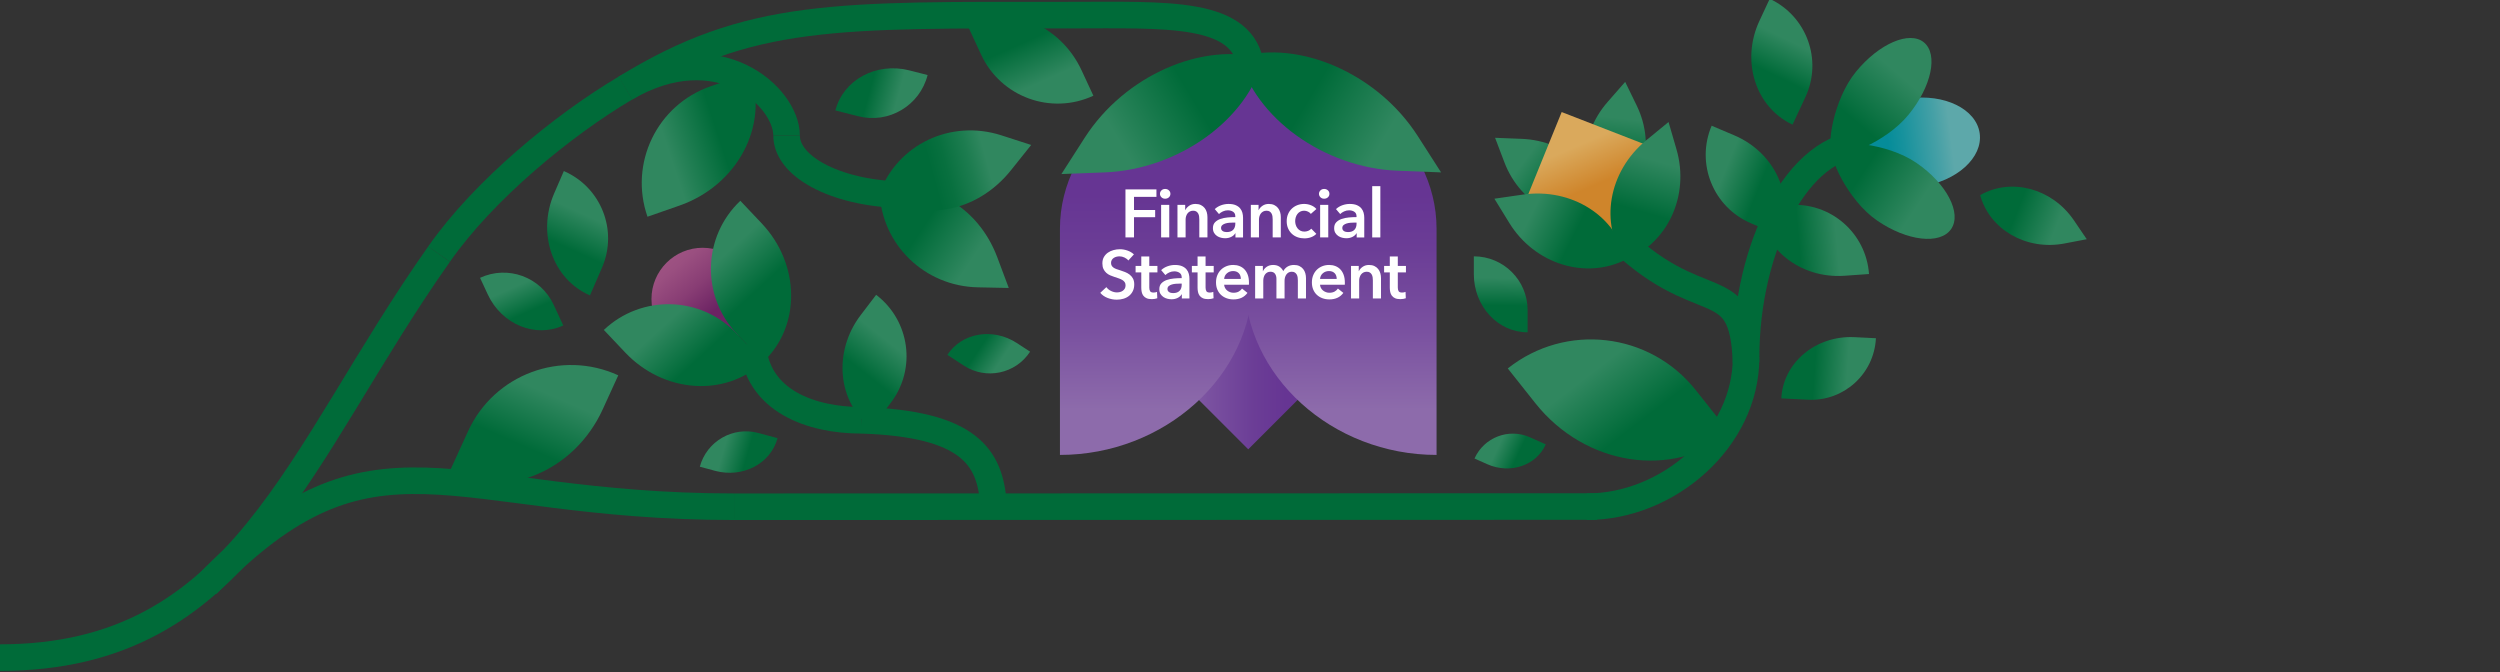 <?xml version="1.0" encoding="iso-8859-1"?>
<!-- Generator: Adobe Illustrator 25.4.1, SVG Export Plug-In . SVG Version: 6.00 Build 0)  -->
<svg version="1.1" id="Layer_1" xmlns="http://www.w3.org/2000/svg" xmlns:xlink="http://www.w3.org/1999/xlink" x="0px" y="0px"
	 viewBox="0 0 1361 366" style="enable-background:new 0 0 1361 366;" xml:space="preserve">
<rect x="0" y="0" width="1361" height="366" fill="#333333" stroke="none"/>
<g>
	<g>
		<linearGradient id="SVGID_1_" gradientUnits="userSpaceOnUse" x1="620.172" y1="185.24" x2="738.919" y2="185.24">
			<stop  offset="0.116" style="stop-color:#8D6BAB"/>
			<stop  offset="0.317" style="stop-color:#7A51A0"/>
			<stop  offset="0.53" style="stop-color:#6B3D96"/>
			<stop  offset="0.671" style="stop-color:#663593"/>
		</linearGradient>
		<polygon style="fill:url(#SVGID_1_);" points="679.545,125.867 738.919,185.24 679.545,244.613 620.172,185.24 		"/>
		
			<linearGradient id="SVGID_00000075147751639235026950000010706602214043679902_" gradientUnits="userSpaceOnUse" x1="729.724" y1="247.659" x2="729.724" y2="36.145">
			<stop  offset="0.116" style="stop-color:#8D6BAB"/>
			<stop  offset="0.317" style="stop-color:#7A51A0"/>
			<stop  offset="0.53" style="stop-color:#6B3D96"/>
			<stop  offset="0.671" style="stop-color:#663593"/>
		</linearGradient>
		<path style="fill:url(#SVGID_00000075147751639235026950000010706602214043679902_);" d="M677.39,36.146
			c56.663,0,104.669,39.516,104.669,88.351v123.163c-56.663,0-104.669-42.774-104.669-95.635V36.146z"/>
		
			<linearGradient id="SVGID_00000008110040966695946470000008792047031929657480_" gradientUnits="userSpaceOnUse" x1="629.518" y1="247.659" x2="629.518" y2="36.145">
			<stop  offset="0.116" style="stop-color:#8D6BAB"/>
			<stop  offset="0.317" style="stop-color:#7A51A0"/>
			<stop  offset="0.53" style="stop-color:#6B3D96"/>
			<stop  offset="0.671" style="stop-color:#663593"/>
		</linearGradient>
		<path style="fill:url(#SVGID_00000008110040966695946470000008792047031929657480_);" d="M682.004,36.146
			c-56.663,0-104.972,39.516-104.972,88.351v123.163c56.663,0,104.972-42.774,104.972-95.635V36.146z"/>
		
			<linearGradient id="SVGID_00000145025692916841350360000003930490514624569736_" gradientUnits="userSpaceOnUse" x1="-825.666" y1="264.452" x2="-824.484" y2="192.404" gradientTransform="matrix(0.496 0.868 1.094 -0.625 794.478 921.314)">
			<stop  offset="0.316" style="stop-color:#006B39"/>
			<stop  offset="0.826" style="stop-color:#30875F"/>
		</linearGradient>
		<path style="fill:url(#SVGID_00000145025692916841350360000003930490514624569736_);" d="M601.328,93.855l-23.416,0.899
			c0.003-0.018,0.008-0.036,0.011-0.054c-0.017-0.006-0.035-0.011-0.052-0.018l12.655-19.722
			c21.82-34.004,64.37-52.49,97.277-43.077C679.219,65.018,641.701,92.305,601.328,93.855z"/>
		
			<linearGradient id="SVGID_00000139265242159277926680000003070705276635324330_" gradientUnits="userSpaceOnUse" x1="-573.58" y1="615.867" x2="-572.398" y2="543.819" gradientTransform="matrix(-0.496 0.868 -1.094 -0.625 1077.389 921.314)">
			<stop  offset="0.316" style="stop-color:#006B39"/>
			<stop  offset="0.826" style="stop-color:#30875F"/>
		</linearGradient>
		<path style="fill:url(#SVGID_00000139265242159277926680000003070705276635324330_);" d="M761.027,92.95l23.416,0.899
			c-0.003-0.018-0.008-0.036-0.011-0.054c0.017-0.006,0.035-0.011,0.052-0.018l-12.655-19.722
			c-21.82-34.004-64.37-52.49-97.277-43.077C683.135,64.113,720.654,91.4,761.027,92.95z"/>
	</g>
	<g>
		
			<line style="fill:none;stroke:#006B39;stroke-width:14.465;stroke-miterlimit:10;" x1="399.604" y1="275.864" x2="869.347" y2="275.751"/>
	</g>
	
		<linearGradient id="SVGID_00000114063470914219610130000002910245344583572626_" gradientUnits="userSpaceOnUse" x1="39.45" y1="1165.169" x2="40.028" y2="1129.912" gradientTransform="matrix(-0.05 0.999 -0.999 -0.05 2142.74 217.608)">
		<stop  offset="0.316" style="stop-color:#006B39"/>
		<stop  offset="0.826" style="stop-color:#30875F"/>
	</linearGradient>
	<path style="fill:url(#SVGID_00000114063470914219610130000002910245344583572626_);" d="M969.746,216.882
		c0.966-19.466,18.781-34.373,39.832-33.329l11.671,0.579c-0.966,19.466-17.499,34.437-36.965,33.472L969.746,216.882z"/>
	
		<linearGradient id="SVGID_00000041273166079753814640000004617907501964488326_" gradientUnits="userSpaceOnUse" x1="-62.792" y1="1269.86" x2="-62.132" y2="1229.65" gradientTransform="matrix(0.906 0.423 -0.423 0.906 1554.023 -1071.763)">
		<stop  offset="0.316" style="stop-color:#006B39"/>
		<stop  offset="0.826" style="stop-color:#30875F"/>
	</linearGradient>
	<path style="fill:url(#SVGID_00000041273166079753814640000004617907501964488326_);" d="M975.865,67.851
		c-20.146-9.395-28.227-34.625-18.067-56.411l5.633-12.078c20.146,9.395,28.845,33.298,19.451,53.444L975.865,67.851z"/>
	
		<linearGradient id="SVGID_00000140724038989660135520000012889847346631546004_" gradientUnits="userSpaceOnUse" x1="715.236" y1="794.375" x2="715.975" y2="749.38" gradientTransform="matrix(0.382 -0.924 -0.924 -0.382 1545.63 1074.098)">
		<stop  offset="0.316" style="stop-color:#006B39"/>
		<stop  offset="0.826" style="stop-color:#30875F"/>
	</linearGradient>
	<path style="fill:url(#SVGID_00000140724038989660135520000012889847346631546004_);" d="M1129.073,119.998L1136,130.19
		c-0.009,0.006-0.018,0.011-0.027,0.017c0.002,0.01,0.005,0.02,0.007,0.031l-12.103,2.319c-20.867,3.999-40.777-7.663-45.872-26.332
		C1094.801,96.612,1117.131,102.425,1129.073,119.998z"/>
	
		<linearGradient id="SVGID_00000110451135796740780610000002286207115220040833_" gradientUnits="userSpaceOnUse" x1="135.567" y1="2011.753" x2="136.256" y2="1969.793" gradientTransform="matrix(0.795 0.606 -0.606 0.795 1573.28 -1468.409)">
		<stop  offset="0.316" style="stop-color:#006B39"/>
		<stop  offset="0.826" style="stop-color:#30875F"/>
	</linearGradient>
	<path style="fill:url(#SVGID_00000110451135796740780610000002286207115220040833_);" d="M474.428,233.09
		c-18.452-14.056-21.084-41.577-5.884-61.531l8.427-11.063c18.452,14.056,22.01,40.361,7.954,58.814L474.428,233.09z"/>
	
		<linearGradient id="SVGID_00000052070627180435292320000007263361187603355015_" gradientUnits="userSpaceOnUse" x1="665.115" y1="1777.959" x2="665.61" y2="1747.809" gradientTransform="matrix(0.907 -0.421 0.421 0.907 -1061.994 -1153.451)">
		<stop  offset="0.316" style="stop-color:#006B39"/>
		<stop  offset="0.826" style="stop-color:#30875F"/>
	</linearGradient>
	<path style="fill:url(#SVGID_00000052070627180435292320000007263361187603355015_);" d="M306.636,177.172
		c-15.115,7.024-33.492-0.519-41.088-16.865l-4.211-9.062c15.115-7.024,33.03-0.476,40.053,14.639L306.636,177.172z"/>
	
		<linearGradient id="SVGID_00000147910941798126515660000005718121060727647143_" gradientUnits="userSpaceOnUse" x1="715.035" y1="1670.093" x2="715.691" y2="1630.133" gradientTransform="matrix(0.918 0.398 -0.398 0.918 313.254 -1670.648)">
		<stop  offset="0.316" style="stop-color:#006B39"/>
		<stop  offset="0.826" style="stop-color:#30875F"/>
	</linearGradient>
	<path style="fill:url(#SVGID_00000147910941798126515660000005718121060727647143_);" d="M321.184,160.816
		c-20.27-8.782-28.987-33.625-19.491-55.545l5.265-12.153c20.27,8.782,29.566,32.29,20.784,52.56L321.184,160.816z"/>
	
		<linearGradient id="SVGID_00000018939749968930036960000006530372022298450357_" gradientUnits="userSpaceOnUse" x1="576.561" y1="1541.711" x2="577.316" y2="1495.731" gradientTransform="matrix(-0.907 0.421 -0.421 -0.907 1723.434 1165.477)">
		<stop  offset="0.316" style="stop-color:#006B39"/>
		<stop  offset="0.826" style="stop-color:#30875F"/>
	</linearGradient>
	<path style="fill:url(#SVGID_00000018939749968930036960000006530372022298450357_);" d="M526.148,12.564
		c23.051-10.711,51.077,0.792,62.661,25.72l6.422,13.821c-23.051,10.711-50.372,0.726-61.083-22.325L526.148,12.564z"/>
	
		<linearGradient id="SVGID_00000038409893836261969870000008244288120399581351_" gradientUnits="userSpaceOnUse" x1="761.439" y1="1533.383" x2="761.949" y2="1502.323" gradientTransform="matrix(-0.247 0.969 -0.969 -0.247 2138.093 -313.03)">
		<stop  offset="0.316" style="stop-color:#006B39"/>
		<stop  offset="0.826" style="stop-color:#30875F"/>
	</linearGradient>
	<path style="fill:url(#SVGID_00000038409893836261969870000008244288120399581351_);" d="M454.792,60.117
		c4.24-16.639,22.23-26.392,40.223-21.808l9.976,2.542c-4.24,16.639-21.134,26.672-37.773,22.432L454.792,60.117z"/>
	
		<linearGradient id="SVGID_00000049222355105890373330000005995426741774871731_" gradientUnits="userSpaceOnUse" x1="781.42" y1="1406.454" x2="781.847" y2="1380.416" gradientTransform="matrix(-0.546 0.838 -0.838 -0.546 2131.911 297.926)">
		<stop  offset="0.316" style="stop-color:#006B39"/>
		<stop  offset="0.826" style="stop-color:#30875F"/>
	</linearGradient>
	<path style="fill:url(#SVGID_00000049222355105890373330000005995426741774871731_);" d="M515.744,193.181
		c7.859-12.059,24.772-14.941,37.813-6.442l7.23,4.712c-7.859,12.059-23.977,15.458-36.037,7.599L515.744,193.181z"/>
	
		<linearGradient id="SVGID_00000128464292718562449010000000213854183958420654_" gradientUnits="userSpaceOnUse" x1="691.924" y1="1431.771" x2="692.351" y2="1405.733" gradientTransform="matrix(0.261 -0.965 0.965 0.261 -1147.496 544.209)">
		<stop  offset="0.316" style="stop-color:#006B39"/>
		<stop  offset="0.826" style="stop-color:#30875F"/>
	</linearGradient>
	<path style="fill:url(#SVGID_00000128464292718562449010000000213854183958420654_);" d="M423.299,238.538
		c-3.758,13.895-18.958,21.851-33.984,17.787l-8.331-2.253c3.758-13.895,18.043-22.098,31.938-18.34L423.299,238.538z"/>
	
		<linearGradient id="SVGID_00000047749841199651466150000006088731659985741491_" gradientUnits="userSpaceOnUse" x1="860.587" y1="761.368" x2="861.502" y2="705.644" gradientTransform="matrix(-0.329 -0.944 0.944 -0.329 -27.178 1132.883)">
		<stop  offset="0.316" style="stop-color:#006B39"/>
		<stop  offset="0.826" style="stop-color:#30875F"/>
	</linearGradient>
	<path style="fill:url(#SVGID_00000047749841199651466150000006088731659985741491_);" d="M408.484,39.432
		c10.147,29.086-7.094,61.501-38.548,72.474l-17.439,6.084c-10.147-29.086,5.179-60.833,34.265-70.979L408.484,39.432z"/>
	<g>
		
			<linearGradient id="SVGID_00000132083083752844039060000004934619850638898111_" gradientUnits="userSpaceOnUse" x1="-713.412" y1="-2209.255" x2="-712.387" y2="-2271.755" gradientTransform="matrix(0.569 -0.822 -0.822 -0.569 -923.428 -1731.694)">
			<stop  offset="0.316" style="stop-color:#006B39"/>
			<stop  offset="0.826" style="stop-color:#30875F"/>
		</linearGradient>
		<path style="fill:url(#SVGID_00000132083083752844039060000004934619850638898111_);" d="M542.925,140.077l6.225,16.628
			c-0.013,0.006-0.027,0.01-0.041,0.016c0,0.015,0,0.031,0,0.046l-16.829-0.35c-29.017-0.604-52.125-23.252-53.4-51.415
			C504.126,96.369,532.192,111.407,542.925,140.077z"/>
		
			<linearGradient id="SVGID_00000095302006086503328900000014264708855431017901_" gradientUnits="userSpaceOnUse" x1="2210.937" y1="-1021.203" x2="2211.953" y2="-1083.136" gradientTransform="matrix(0.28 0.96 -0.96 0.28 -1110.833 -1735.763)">
			<stop  offset="0.321" style="stop-color:#006B39"/>
			<stop  offset="0.456" style="stop-color:#08703F"/>
			<stop  offset="0.661" style="stop-color:#1C7C4F"/>
			<stop  offset="0.813" style="stop-color:#30875F"/>
		</linearGradient>
		<path style="fill:url(#SVGID_00000095302006086503328900000014264708855431017901_);" d="M550.355,92.696l10.976-13.73
			c-0.011-0.01-0.022-0.019-0.034-0.029c0.004-0.015,0.01-0.029,0.014-0.044l-16.072-5.192c-27.71-8.952-56.538,4.948-66.335,31.246
			C500.221,121.422,531.431,116.369,550.355,92.696z"/>
	</g>
	<path style="fill:none;stroke:#006B39;stroke-width:14.465;stroke-miterlimit:10;" d="M409.756,187.268
		c1.846,31.378,32.539,41.529,59.064,41.529"/>
	<path style="fill:none;stroke:#006B39;stroke-width:14.465;stroke-miterlimit:10;" d="M540.804,274.018
		c-1.846-24.918-12.92-43.375-71.984-45.221"/>
	<path style="fill:none;stroke:#006B39;stroke-width:14.465;stroke-miterlimit:10;" d="M239.024,138.356
		C161.503,248.178,132.117,358,0,358"/>
	<path style="fill:none;stroke:#006B39;stroke-width:14.465;stroke-miterlimit:10;" d="M239.024,138.356
		c24.281-34.883,67.733-70.494,101.516-90.442"/>
	<path style="fill:none;stroke:#006B39;stroke-width:14.465;stroke-miterlimit:10;" d="M112.591,318.316
		c91.365-94.133,130.922-42.452,287.014-42.452"/>
	
		<linearGradient id="SVGID_00000175288624666017813300000003288680897205758130_" gradientUnits="userSpaceOnUse" x1="1041.63" y1="362.055" x2="1042.111" y2="332.781" gradientTransform="matrix(1 0 0 1 -224.892 -186.474)">
		<stop  offset="0.316" style="stop-color:#006B39"/>
		<stop  offset="0.826" style="stop-color:#30875F"/>
	</linearGradient>
	<path style="fill:url(#SVGID_00000175288624666017813300000003288680897205758130_);" d="M831.63,180.912
		c-16.183,0-29.278-14.161-29.278-31.661v-9.703c16.183,0,29.278,13.095,29.278,29.278V180.912z"/>
	
		<linearGradient id="SVGID_00000160181814824959203970000002118987903790530741_" gradientUnits="userSpaceOnUse" x1="-1494.09" y1="1754.759" x2="-1492.895" y2="1681.94" gradientTransform="matrix(0.783 -0.622 0.622 0.783 984.342 -2054.736)">
		<stop  offset="0.316" style="stop-color:#006B39"/>
		<stop  offset="0.826" style="stop-color:#30875F"/>
	</linearGradient>
	<path style="fill:url(#SVGID_00000160181814824959203970000002118987903790530741_);" d="M941.834,235.913
		c-31.535,25.02-78.946,17.672-106.003-16.429l-15.001-18.907c31.535-25.02,77.298-19.749,102.319,11.786L941.834,235.913z"/>
	
		<linearGradient id="SVGID_00000081649418869523840180000008777236887003733947_" gradientUnits="userSpaceOnUse" x1="-829.35" y1="-385.981" x2="-828.975" y2="-408.825" gradientTransform="matrix(0.408 -0.913 0.913 0.408 1523.698 -348.928)">
		<stop  offset="0.316" style="stop-color:#006B39"/>
		<stop  offset="0.826" style="stop-color:#30875F"/>
	</linearGradient>
	<path style="fill:url(#SVGID_00000081649418869523840180000008777236887003733947_);" d="M841.517,241.918
		c-5.151,11.53-19.409,16.352-31.878,10.781l-6.913-3.089c5.151-11.53,18.65-16.691,30.18-11.54L841.517,241.918z"/>
	<path style="fill:none;stroke:#006B39;stroke-width:14.465;stroke-miterlimit:10;" d="M428.214,73.755
		c0-20.914-36.915-55.372-87.673-25.84"/>
	<g>
		<g>
			<path style="fill:#FFFFFF;" d="M612.698,103.12h16.869v4.061h-12.218v7.161h11.517v3.913h-11.517v11.001h-4.651V103.12z"/>
			<path style="fill:#FFFFFF;" d="M631.487,105.519c0-0.713,0.265-1.334,0.794-1.864c0.529-0.529,1.2-0.794,2.012-0.794
				c0.813,0,1.495,0.253,2.049,0.757c0.553,0.505,0.83,1.138,0.83,1.901c0,0.763-0.277,1.397-0.83,1.901
				c-0.554,0.505-1.237,0.757-2.049,0.757c-0.812,0-1.483-0.265-2.012-0.794C631.752,106.855,631.487,106.233,631.487,105.519z
				 M632.115,111.536h4.43v17.719h-4.43V111.536z"/>
			<path style="fill:#FFFFFF;" d="M641.012,111.536h4.208v2.843h0.074c0.394-0.886,1.076-1.667,2.049-2.344
				c0.972-0.676,2.122-1.015,3.451-1.015c1.156,0,2.147,0.203,2.972,0.609c0.824,0.406,1.501,0.941,2.03,1.606
				c0.529,0.664,0.917,1.428,1.164,2.289c0.245,0.862,0.369,1.748,0.369,2.658v11.074h-4.43v-9.82c0-0.517-0.037-1.058-0.111-1.624
				c-0.074-0.566-0.234-1.077-0.479-1.532c-0.247-0.455-0.585-0.83-1.016-1.126c-0.431-0.296-1.003-0.443-1.716-0.443
				c-0.715,0-1.329,0.141-1.846,0.424c-0.517,0.283-0.942,0.646-1.274,1.089c-0.332,0.443-0.584,0.954-0.756,1.532
				c-0.173,0.579-0.259,1.163-0.259,1.753v9.746h-4.43V111.536z"/>
			<path style="fill:#FFFFFF;" d="M672.573,127.004h-0.111c-0.443,0.788-1.157,1.434-2.141,1.938
				c-0.984,0.504-2.103,0.757-3.359,0.757c-0.714,0-1.458-0.092-2.233-0.277c-0.775-0.185-1.49-0.492-2.141-0.923
				c-0.653-0.43-1.194-0.997-1.624-1.698c-0.431-0.701-0.646-1.569-0.646-2.602c0-1.329,0.375-2.387,1.127-3.175
				c0.75-0.787,1.716-1.39,2.898-1.809c1.182-0.418,2.492-0.695,3.931-0.83c1.44-0.135,2.848-0.203,4.227-0.203v-0.443
				c0-1.108-0.4-1.926-1.2-2.455c-0.8-0.529-1.754-0.794-2.861-0.794c-0.935,0-1.833,0.197-2.695,0.591
				c-0.862,0.394-1.574,0.874-2.14,1.44l-2.289-2.695c1.009-0.935,2.172-1.636,3.489-2.104c1.316-0.467,2.651-0.701,4.005-0.701
				c1.575,0,2.873,0.221,3.894,0.664c1.021,0.443,1.828,1.022,2.418,1.735c0.591,0.714,1.003,1.514,1.237,2.4
				c0.234,0.886,0.351,1.772,0.351,2.658v10.779h-4.134V127.004z M672.499,121.171h-0.997c-0.714,0-1.465,0.031-2.251,0.092
				c-0.789,0.062-1.514,0.197-2.178,0.406c-0.664,0.21-1.219,0.505-1.661,0.886c-0.443,0.382-0.665,0.904-0.665,1.569
				c0,0.419,0.093,0.77,0.278,1.052c0.184,0.283,0.424,0.511,0.719,0.683c0.296,0.173,0.628,0.296,0.997,0.37
				c0.37,0.073,0.738,0.11,1.108,0.11c1.526,0,2.682-0.406,3.47-1.218c0.788-0.812,1.182-1.92,1.182-3.322V121.171z"/>
			<path style="fill:#FFFFFF;" d="M680.952,111.536h4.209v2.843h0.074c0.393-0.886,1.076-1.667,2.049-2.344
				c0.972-0.676,2.122-1.015,3.452-1.015c1.156,0,2.147,0.203,2.971,0.609c0.825,0.406,1.501,0.941,2.031,1.606
				c0.529,0.664,0.917,1.428,1.163,2.289c0.246,0.862,0.37,1.748,0.37,2.658v11.074h-4.43v-9.82c0-0.517-0.036-1.058-0.11-1.624
				c-0.074-0.566-0.234-1.077-0.48-1.532c-0.246-0.455-0.585-0.83-1.015-1.126c-0.431-0.296-1.003-0.443-1.717-0.443
				s-1.328,0.141-1.846,0.424c-0.516,0.283-0.941,0.646-1.273,1.089s-0.585,0.954-0.757,1.532c-0.172,0.579-0.258,1.163-0.258,1.753
				v9.746h-4.431V111.536z"/>
			<path style="fill:#FFFFFF;" d="M713.621,116.446c-0.344-0.492-0.862-0.904-1.55-1.237c-0.689-0.332-1.391-0.498-2.104-0.498
				c-0.812,0-1.526,0.166-2.14,0.498c-0.616,0.333-1.127,0.77-1.532,1.311c-0.406,0.542-0.708,1.15-0.905,1.827
				c-0.197,0.677-0.296,1.36-0.296,2.049c0,0.689,0.105,1.372,0.315,2.049c0.208,0.677,0.522,1.286,0.941,1.827
				c0.418,0.542,0.942,0.978,1.569,1.31c0.627,0.332,1.359,0.498,2.196,0.498c0.689,0,1.378-0.135,2.067-0.406
				c0.689-0.271,1.242-0.665,1.661-1.182l2.769,2.806c-0.738,0.788-1.68,1.397-2.824,1.827c-1.145,0.43-2.381,0.646-3.71,0.646
				c-1.305,0-2.542-0.21-3.71-0.628c-1.17-0.418-2.191-1.034-3.064-1.846c-0.874-0.812-1.563-1.796-2.067-2.953
				s-0.757-2.473-0.757-3.95c0-1.427,0.252-2.719,0.757-3.876s1.187-2.141,2.049-2.953c0.862-0.812,1.865-1.44,3.009-1.883
				c1.144-0.443,2.368-0.664,3.673-0.664s2.566,0.246,3.784,0.738c1.218,0.493,2.184,1.169,2.898,2.031L713.621,116.446z"/>
			<path style="fill:#FFFFFF;" d="M718.051,105.519c0-0.713,0.264-1.334,0.794-1.864c0.528-0.529,1.2-0.794,2.012-0.794
				c0.812,0,1.495,0.253,2.049,0.757c0.554,0.505,0.831,1.138,0.831,1.901c0,0.763-0.277,1.397-0.831,1.901
				c-0.553,0.505-1.237,0.757-2.049,0.757c-0.812,0-1.483-0.265-2.012-0.794C718.315,106.855,718.051,106.233,718.051,105.519z
				 M718.678,111.536h4.43v17.719h-4.43V111.536z"/>
			<path style="fill:#FFFFFF;" d="M738.575,127.004h-0.11c-0.443,0.788-1.157,1.434-2.141,1.938
				c-0.985,0.504-2.104,0.757-3.359,0.757c-0.715,0-1.458-0.092-2.234-0.277c-0.775-0.185-1.489-0.492-2.141-0.923
				c-0.652-0.43-1.194-0.997-1.624-1.698c-0.432-0.701-0.646-1.569-0.646-2.602c0-1.329,0.375-2.387,1.126-3.175
				c0.751-0.787,1.717-1.39,2.897-1.809c1.182-0.418,2.492-0.695,3.932-0.83c1.439-0.135,2.848-0.203,4.227-0.203v-0.443
				c0-1.108-0.401-1.926-1.201-2.455c-0.799-0.529-1.753-0.794-2.861-0.794c-0.935,0-1.834,0.197-2.695,0.591
				c-0.862,0.394-1.575,0.874-2.141,1.44l-2.288-2.695c1.008-0.935,2.171-1.636,3.488-2.104c1.317-0.467,2.651-0.701,4.006-0.701
				c1.574,0,2.872,0.221,3.894,0.664c1.021,0.443,1.827,1.022,2.418,1.735c0.59,0.714,1.002,1.514,1.237,2.4
				c0.233,0.886,0.351,1.772,0.351,2.658v10.779h-4.135V127.004z M738.502,121.171h-0.997c-0.715,0-1.464,0.031-2.252,0.092
				c-0.788,0.062-1.513,0.197-2.178,0.406c-0.664,0.21-1.218,0.505-1.661,0.886c-0.443,0.382-0.664,0.904-0.664,1.569
				c0,0.419,0.092,0.77,0.277,1.052c0.185,0.283,0.424,0.511,0.72,0.683c0.296,0.173,0.627,0.296,0.997,0.37
				c0.369,0.073,0.738,0.11,1.108,0.11c1.525,0,2.682-0.406,3.47-1.218c0.787-0.812,1.182-1.92,1.182-3.322V121.171z"/>
			<path style="fill:#FFFFFF;" d="M747.029,101.348h4.43v27.908h-4.43V101.348z"/>
			<path style="fill:#FFFFFF;" d="M614.266,141.807c-0.493-0.64-1.188-1.175-2.086-1.606c-0.898-0.43-1.802-0.646-2.713-0.646
				c-0.542,0-1.083,0.068-1.624,0.203c-0.542,0.136-1.034,0.345-1.477,0.628c-0.443,0.283-0.806,0.652-1.089,1.107
				c-0.283,0.456-0.424,1.003-0.424,1.643c0,0.591,0.123,1.095,0.369,1.514c0.246,0.419,0.585,0.775,1.016,1.07
				c0.43,0.296,0.954,0.554,1.569,0.776c0.615,0.221,1.292,0.443,2.03,0.664c0.836,0.271,1.704,0.579,2.603,0.923
				c0.899,0.345,1.722,0.8,2.473,1.366c0.751,0.566,1.366,1.28,1.846,2.141c0.48,0.862,0.72,1.932,0.72,3.212
				c0,1.403-0.259,2.627-0.775,3.673c-0.516,1.046-1.206,1.914-2.067,2.602c-0.862,0.689-1.87,1.206-3.026,1.551
				c-1.157,0.344-2.376,0.517-3.655,0.517c-1.699,0-3.36-0.314-4.984-0.941c-1.624-0.628-2.953-1.556-3.987-2.787l3.323-3.101
				c0.639,0.886,1.495,1.588,2.565,2.104c1.071,0.517,2.123,0.775,3.156,0.775c0.542,0,1.095-0.068,1.662-0.203
				c0.565-0.135,1.076-0.363,1.531-0.683c0.455-0.319,0.825-0.72,1.108-1.2c0.283-0.48,0.424-1.077,0.424-1.79
				c0-0.689-0.16-1.261-0.479-1.717c-0.32-0.455-0.751-0.849-1.292-1.181c-0.542-0.332-1.181-0.621-1.92-0.867
				c-0.738-0.246-1.513-0.504-2.325-0.776c-0.788-0.246-1.575-0.541-2.363-0.886c-0.788-0.344-1.494-0.799-2.122-1.366
				c-0.627-0.566-1.138-1.261-1.532-2.085c-0.394-0.824-0.59-1.852-0.59-3.083c0-1.329,0.277-2.473,0.831-3.433
				c0.553-0.96,1.279-1.753,2.177-2.381c0.898-0.628,1.92-1.095,3.064-1.403c1.145-0.307,2.307-0.461,3.489-0.461
				c1.328,0,2.676,0.234,4.042,0.702c1.365,0.468,2.552,1.169,3.562,2.104L614.266,141.807z"/>
			<path style="fill:#FFFFFF;" d="M618.216,148.304v-3.544h3.101v-5.131h4.356v5.131h4.43v3.544h-4.43v8.232
				c0,0.788,0.141,1.44,0.424,1.957c0.283,0.517,0.917,0.775,1.902,0.775c0.295,0,0.615-0.031,0.959-0.092
				c0.345-0.061,0.652-0.153,0.923-0.277l0.148,3.47c-0.394,0.148-0.862,0.264-1.402,0.351c-0.542,0.086-1.059,0.129-1.55,0.129
				c-1.182,0-2.141-0.166-2.879-0.498c-0.739-0.332-1.324-0.787-1.754-1.366c-0.431-0.578-0.726-1.242-0.886-1.993
				c-0.16-0.751-0.24-1.556-0.24-2.418v-8.269H618.216z"/>
			<path style="fill:#FFFFFF;" d="M643.392,160.227h-0.111c-0.443,0.788-1.157,1.434-2.141,1.938
				c-0.984,0.504-2.104,0.757-3.359,0.757c-0.714,0-1.458-0.092-2.233-0.277c-0.775-0.185-1.49-0.492-2.141-0.923
				c-0.653-0.43-1.194-0.997-1.624-1.698c-0.431-0.701-0.646-1.569-0.646-2.602c0-1.329,0.375-2.387,1.127-3.175
				c0.75-0.787,1.716-1.39,2.897-1.809c1.182-0.418,2.492-0.695,3.931-0.83c1.44-0.135,2.848-0.203,4.227-0.203v-0.443
				c0-1.108-0.4-1.926-1.2-2.455c-0.8-0.529-1.754-0.794-2.861-0.794c-0.936,0-1.833,0.197-2.695,0.591
				c-0.862,0.394-1.574,0.874-2.14,1.44l-2.289-2.695c1.009-0.935,2.172-1.636,3.489-2.104c1.316-0.467,2.651-0.701,4.005-0.701
				c1.574,0,2.873,0.221,3.894,0.664c1.021,0.443,1.828,1.022,2.418,1.735c0.591,0.714,1.003,1.514,1.236,2.4
				c0.234,0.886,0.351,1.772,0.351,2.658v10.779h-4.134V160.227z M643.318,154.395h-0.997c-0.714,0-1.465,0.031-2.251,0.092
				c-0.789,0.062-1.514,0.197-2.178,0.406c-0.664,0.21-1.219,0.505-1.661,0.886c-0.443,0.382-0.665,0.904-0.665,1.569
				c0,0.419,0.093,0.77,0.278,1.052c0.184,0.283,0.424,0.511,0.719,0.683c0.296,0.173,0.628,0.296,0.997,0.37
				c0.37,0.073,0.738,0.11,1.108,0.11c1.526,0,2.682-0.406,3.47-1.218c0.788-0.812,1.182-1.92,1.182-3.322V154.395z"/>
			<path style="fill:#FFFFFF;" d="M648.855,148.304v-3.544h3.1v-5.131h4.357v5.131h4.43v3.544h-4.43v8.232
				c0,0.788,0.141,1.44,0.424,1.957c0.282,0.517,0.917,0.775,1.901,0.775c0.296,0,0.615-0.031,0.96-0.092
				c0.344-0.061,0.652-0.153,0.923-0.277l0.148,3.47c-0.394,0.148-0.862,0.264-1.403,0.351c-0.542,0.086-1.058,0.129-1.55,0.129
				c-1.182,0-2.141-0.166-2.879-0.498c-0.738-0.332-1.323-0.787-1.753-1.366c-0.432-0.578-0.726-1.242-0.886-1.993
				c-0.16-0.751-0.241-1.556-0.241-2.418v-8.269H648.855z"/>
			<path style="fill:#FFFFFF;" d="M679.937,153.841c0,0.197,0,0.394,0,0.59c0,0.197-0.013,0.394-0.037,0.591h-13.474
				c0.049,0.64,0.214,1.225,0.498,1.753c0.282,0.529,0.658,0.985,1.126,1.366c0.467,0.382,0.997,0.683,1.587,0.904
				c0.591,0.222,1.206,0.333,1.846,0.333c1.108,0,2.042-0.203,2.806-0.609c0.762-0.406,1.391-0.966,1.883-1.679l2.953,2.363
				c-1.747,2.362-4.282,3.544-7.605,3.544c-1.378,0-2.646-0.216-3.802-0.646c-1.157-0.43-2.159-1.039-3.008-1.827
				c-0.849-0.787-1.513-1.753-1.994-2.898c-0.479-1.145-0.72-2.442-0.72-3.895c0-1.427,0.241-2.725,0.72-3.895
				c0.48-1.168,1.138-2.165,1.976-2.99c0.836-0.824,1.827-1.464,2.971-1.92c1.145-0.455,2.381-0.683,3.709-0.683
				c1.23,0,2.368,0.203,3.415,0.609c1.045,0.406,1.95,1.009,2.714,1.809c0.762,0.8,1.359,1.797,1.79,2.99
				S679.937,152.241,679.937,153.841z M675.508,151.848c0-0.566-0.08-1.108-0.24-1.624c-0.16-0.517-0.413-0.972-0.757-1.366
				c-0.345-0.393-0.781-0.707-1.31-0.941c-0.53-0.234-1.151-0.351-1.865-0.351c-1.328,0-2.454,0.401-3.377,1.2
				c-0.923,0.8-1.435,1.827-1.532,3.082H675.508z"/>
			<path style="fill:#FFFFFF;" d="M704.448,144.243c1.156,0,2.147,0.203,2.971,0.609c0.825,0.406,1.502,0.941,2.031,1.606
				c0.529,0.664,0.917,1.428,1.163,2.289c0.246,0.862,0.37,1.748,0.37,2.658v11.074h-4.43v-9.82c0-0.517-0.037-1.058-0.111-1.624
				c-0.074-0.566-0.234-1.077-0.48-1.532c-0.246-0.455-0.585-0.831-1.015-1.126c-0.431-0.296-1.003-0.443-1.717-0.443
				c-0.689,0-1.28,0.147-1.772,0.443c-0.492,0.295-0.898,0.677-1.218,1.144c-0.321,0.468-0.554,0.991-0.702,1.569
				c-0.148,0.579-0.221,1.15-0.221,1.716v9.672h-4.43v-10.705c0-1.107-0.264-2.024-0.793-2.75c-0.53-0.725-1.36-1.089-2.492-1.089
				c-0.664,0-1.243,0.141-1.735,0.424c-0.493,0.283-0.892,0.646-1.2,1.089c-0.308,0.443-0.542,0.954-0.702,1.532
				c-0.16,0.579-0.24,1.163-0.24,1.753v9.746h-4.43V144.76h4.208v2.843h0.074c0.196-0.443,0.461-0.861,0.794-1.255
				c0.333-0.393,0.726-0.75,1.182-1.071c0.455-0.319,0.978-0.572,1.568-0.757c0.591-0.185,1.243-0.277,1.957-0.277
				c1.378,0,2.523,0.308,3.434,0.923c0.909,0.615,1.611,1.428,2.103,2.436c0.591-1.082,1.378-1.913,2.363-2.491
				C701.963,144.533,703.119,144.243,704.448,144.243z"/>
			<path style="fill:#FFFFFF;" d="M732.135,153.841c0,0.197,0,0.394,0,0.59c0,0.197-0.013,0.394-0.037,0.591h-13.474
				c0.049,0.64,0.214,1.225,0.498,1.753c0.282,0.529,0.658,0.985,1.126,1.366c0.467,0.382,0.997,0.683,1.587,0.904
				c0.591,0.222,1.206,0.333,1.846,0.333c1.108,0,2.042-0.203,2.806-0.609c0.762-0.406,1.391-0.966,1.883-1.679l2.953,2.363
				c-1.747,2.362-4.282,3.544-7.605,3.544c-1.378,0-2.646-0.216-3.802-0.646c-1.157-0.43-2.159-1.039-3.008-1.827
				c-0.849-0.787-1.513-1.753-1.994-2.898c-0.479-1.145-0.72-2.442-0.72-3.895c0-1.427,0.241-2.725,0.72-3.895
				c0.48-1.168,1.138-2.165,1.976-2.99c0.836-0.824,1.827-1.464,2.971-1.92c1.145-0.455,2.381-0.683,3.71-0.683
				c1.23,0,2.368,0.203,3.415,0.609c1.045,0.406,1.95,1.009,2.714,1.809c0.762,0.8,1.359,1.797,1.79,2.99
				S732.135,152.241,732.135,153.841z M727.705,151.848c0-0.566-0.08-1.108-0.24-1.624c-0.16-0.517-0.413-0.972-0.757-1.366
				c-0.345-0.393-0.781-0.707-1.31-0.941c-0.53-0.234-1.151-0.351-1.865-0.351c-1.328,0-2.454,0.401-3.377,1.2
				c-0.923,0.8-1.435,1.827-1.532,3.082H727.705z"/>
			<path style="fill:#FFFFFF;" d="M735.494,144.76h4.208v2.843h0.074c0.394-0.886,1.076-1.667,2.049-2.344
				c0.972-0.676,2.122-1.015,3.451-1.015c1.156,0,2.147,0.203,2.972,0.609c0.824,0.406,1.501,0.941,2.03,1.606
				c0.529,0.664,0.917,1.428,1.164,2.289c0.245,0.862,0.369,1.748,0.369,2.658v11.074h-4.43v-9.82c0-0.517-0.037-1.058-0.111-1.624
				c-0.074-0.566-0.234-1.077-0.479-1.532c-0.247-0.455-0.585-0.831-1.016-1.126c-0.431-0.296-1.003-0.443-1.716-0.443
				c-0.715,0-1.329,0.141-1.846,0.424c-0.517,0.283-0.942,0.646-1.274,1.089c-0.332,0.443-0.584,0.954-0.756,1.532
				c-0.173,0.579-0.259,1.163-0.259,1.753v9.746h-4.43V144.76z"/>
			<path style="fill:#FFFFFF;" d="M753.508,148.304v-3.544h3.1v-5.131h4.357v5.131h4.43v3.544h-4.43v8.232
				c0,0.788,0.141,1.44,0.424,1.957c0.282,0.517,0.917,0.775,1.901,0.775c0.296,0,0.615-0.031,0.96-0.092
				c0.344-0.061,0.652-0.153,0.923-0.277l0.148,3.47c-0.394,0.148-0.862,0.264-1.403,0.351c-0.542,0.086-1.058,0.129-1.55,0.129
				c-1.182,0-2.141-0.166-2.879-0.498c-0.738-0.332-1.323-0.787-1.753-1.366c-0.432-0.578-0.726-1.242-0.886-1.993
				c-0.16-0.751-0.241-1.556-0.241-2.418v-8.269H753.508z"/>
		</g>
	</g>
	
		<linearGradient id="SVGID_00000140734985468566753160000007094573480051684746_" gradientUnits="userSpaceOnUse" x1="891.502" y1="433.311" x2="892.167" y2="392.798" gradientTransform="matrix(-0.07 -0.998 -0.998 0.07 1461.28 991.65)">
		<stop  offset="0.316" style="stop-color:#006B39"/>
		<stop  offset="0.826" style="stop-color:#30875F"/>
	</linearGradient>
	<path style="fill:url(#SVGID_00000140734985468566753160000007094573480051684746_);" d="M957.54,112.789
		c1.575,22.34,22.398,39.04,46.557,37.337l13.394-0.944c-1.575-22.34-20.927-39.143-43.267-37.568L957.54,112.789z"/>
	
		<linearGradient id="SVGID_00000140718670944176929340000013247117529763432376_" gradientUnits="userSpaceOnUse" x1="-630.547" y1="1100.92" x2="-629.883" y2="1060.408" gradientTransform="matrix(-0.391 0.92 0.92 0.391 -289.844 256.432)">
		<stop  offset="0.316" style="stop-color:#006B39"/>
		<stop  offset="0.826" style="stop-color:#30875F"/>
	</linearGradient>
	<path style="fill:url(#SVGID_00000140718670944176929340000013247117529763432376_);" d="M968.68,128.109
		c8.752-20.615-2.205-44.955-24.498-54.419l-12.36-5.247c-8.752,20.615,0.847,44.378,21.462,53.13L968.68,128.109z"/>
	<path style="fill:none;stroke:#096B40;stroke-width:14.271;stroke-miterlimit:10;" d="M994.01,164.303"/>
	<path style="fill:none;stroke:#006B39;stroke-width:14.465;stroke-miterlimit:10;" d="M950.56,194.651
		c0,44.486-42.357,81.213-86.75,81.213"/>
	<g>
		
			<linearGradient id="SVGID_00000153671284013298104120000013072308867148931769_" gradientUnits="userSpaceOnUse" x1="-243.255" y1="-261.475" x2="-189.236" y2="-219.881" gradientTransform="matrix(0.716 -0.656 0.696 0.642 1355.993 91.314)">
			<stop  offset="0.414" style="stop-color:#058C99"/>
			<stop  offset="0.544" style="stop-color:#17929D"/>
			<stop  offset="0.802" style="stop-color:#45A0A6"/>
			<stop  offset="0.921" style="stop-color:#5DA8AA"/>
		</linearGradient>
		<path style="fill:url(#SVGID_00000153671284013298104120000013072308867148931769_);" d="M1038.872,53.634
			c19.581-2.789,36.981,5.67,38.864,18.893s-12.464,26.203-32.045,28.991c-19.581,2.789-44.154-11.13-45.495-17.628
			C998.927,77.742,1019.291,56.422,1038.872,53.634z"/>
		
			<linearGradient id="SVGID_00000180344277146059935280000018352953571268777379_" gradientUnits="userSpaceOnUse" x1="-17.253" y1="-590.246" x2="36.765" y2="-548.652" gradientTransform="matrix(0.183 -0.885 0.813 -0.108 1480.542 4.551)">
			<stop  offset="0.316" style="stop-color:#006B39"/>
			<stop  offset="0.826" style="stop-color:#30875F"/>
		</linearGradient>
		<path style="fill:url(#SVGID_00000180344277146059935280000018352953571268777379_);" d="M1010.378,39.058
			c12.53-15.303,29.091-22.466,36.991-15.998s4.147,24.117-8.383,39.421c-12.53,15.303-36.898,24.258-41.075,21.369
			C993.958,81.118,997.848,54.361,1010.378,39.058z"/>
		
			<linearGradient id="SVGID_00000014602852074347527570000012688609539402418090_" gradientUnits="userSpaceOnUse" x1="249.546" y1="-657.557" x2="303.565" y2="-615.962" gradientTransform="matrix(0.416 0.809 0.82 -0.136 1432.592 -210.801)">
			<stop  offset="0.316" style="stop-color:#006B39"/>
			<stop  offset="0.826" style="stop-color:#30875F"/>
		</linearGradient>
		<path style="fill:url(#SVGID_00000014602852074347527570000012688609539402418090_);" d="M1021.917,120.087
			c16.304,11.197,34.336,13.262,40.277,4.612c5.941-8.65-2.46-24.739-18.764-35.937c-16.304-11.197-42.41-12.691-45.695-8.636
			C994.628,83.964,1005.613,108.89,1021.917,120.087z"/>
	</g>
	<g>
		
			<linearGradient id="SVGID_00000081640266044208077920000010311725096943665557_" gradientUnits="userSpaceOnUse" x1="-311.506" y1="-1120.312" x2="-310.646" y2="-1172.705" gradientTransform="matrix(0.586 -0.81 0.81 0.586 1956.044 517.023)">
			<stop  offset="0.385" style="stop-color:#006B39"/>
			<stop  offset="0.843" style="stop-color:#30875F"/>
		</linearGradient>
		<path style="fill:url(#SVGID_00000081640266044208077920000010311725096943665557_);" d="M828.436,75.591l-14.461-0.568
			c-0.001,0.012,0,0.024-0.001,0.037c-0.012,0.004-0.023,0.008-0.035,0.012l5.072,13.348c8.746,23.014,32.62,35.471,54.466,29.031
			C872.854,95.002,853.37,76.57,828.436,75.591z"/>
		
			<linearGradient id="SVGID_00000088106389323061056460000005396528914249220747_" gradientUnits="userSpaceOnUse" x1="1659.361" y1="54.193" x2="1660.219" y2="1.891" gradientTransform="matrix(-0.992 -0.13 -0.13 0.992 2528.909 270.05)">
			<stop  offset="0.385" style="stop-color:#006B39"/>
			<stop  offset="0.843" style="stop-color:#30875F"/>
		</linearGradient>
		<path style="fill:url(#SVGID_00000088106389323061056460000005396528914249220747_);" d="M875.198,55.485l9.514-10.876
			c0.009,0.008,0.018,0.017,0.027,0.025c0.011-0.005,0.022-0.012,0.033-0.017l6.25,12.842c10.775,22.141,3.468,48.005-16.226,59.425
			C858.857,101.021,858.794,74.238,875.198,55.485z"/>
		
			<linearGradient id="SVGID_00000180353163246949550590000005954484054432754312_" gradientUnits="userSpaceOnUse" x1="433.992" y1="2786.911" x2="512.397" y2="2786.911" gradientTransform="matrix(0.396 0.918 -0.918 0.396 3237.606 -1440.876)">
			<stop  offset="0.251" style="stop-color:#DAA95C"/>
			<stop  offset="0.553" style="stop-color:#CF852B"/>
		</linearGradient>
		<polygon style="fill:url(#SVGID_00000180353163246949550590000005954484054432754312_);" points="850.176,60.998 902.311,81.255 
			881.289,132.966 829.154,112.709 		"/>
		
			<linearGradient id="SVGID_00000032642492124135512050000004168929905454019727_" gradientUnits="userSpaceOnUse" x1="746.177" y1="427.263" x2="747.102" y2="370.867" gradientTransform="matrix(-0.956 -0.293 -0.293 0.956 1726.843 -57.573)">
			<stop  offset="0.316" style="stop-color:#006B39"/>
			<stop  offset="0.826" style="stop-color:#30875F"/>
		</linearGradient>
		<path style="fill:url(#SVGID_00000032642492124135512050000004168929905454019727_);" d="M896.256,76.335l12.042-9.878
			c0.009,0.01,0.016,0.021,0.025,0.031c0.013-0.004,0.025-0.008,0.038-0.012l4.297,14.749c7.408,25.429-5.008,51.623-27.93,60.281
			C870.716,121.837,875.493,93.366,896.256,76.335z"/>
		
			<linearGradient id="SVGID_00000113341148008682812960000017434348013843824827_" gradientUnits="userSpaceOnUse" x1="-147.296" y1="-1240.232" x2="-146.369" y2="-1296.754" gradientTransform="matrix(0.427 -0.904 0.904 0.427 2060.452 534.107)">
			<stop  offset="0.385" style="stop-color:#006B39"/>
			<stop  offset="0.843" style="stop-color:#30875F"/>
		</linearGradient>
		<path style="fill:url(#SVGID_00000113341148008682812960000017434348013843824827_);" d="M829.042,105.936l-15.433,2.231
			c0.002,0.013,0.005,0.026,0.006,0.039c-0.012,0.007-0.023,0.013-0.035,0.02l8.05,13.094c13.88,22.577,41.669,31.051,63.52,19.977
			C879.989,117.728,855.651,102.088,829.042,105.936z"/>
	</g>
	
		<linearGradient id="SVGID_00000160162134497396502870000006651531289768954553_" gradientUnits="userSpaceOnUse" x1="-282.792" y1="349.515" x2="-281.779" y2="287.797" gradientTransform="matrix(-0.909 -0.416 -0.416 0.909 165.475 -174.623)">
		<stop  offset="0.316" style="stop-color:#006B39"/>
		<stop  offset="0.826" style="stop-color:#30875F"/>
	</linearGradient>
	<path style="fill:url(#SVGID_00000160162134497396502870000006651531289768954553_);" d="M244.199,257.981
		c31.032,14.18,68.551-1.5,83.885-35.058l8.502-18.605c-31.032-14.18-67.617-0.544-81.797,30.489L244.199,257.981z"/>
	<path style="fill:none;stroke:#006B39;stroke-width:14.465;stroke-miterlimit:10;" d="M340.54,47.914
		C407.91,6.385,455.9,8.231,581.411,8.231"/>
	<path style="fill:none;stroke:#006B39;stroke-width:14.465;stroke-miterlimit:10;" d="M681.081,36.84
		c-3.691-31.378-45.599-28.609-99.67-28.609"/>
	<path style="fill:none;stroke:#006B39;stroke-width:14.465;stroke-miterlimit:10;" d="M950.56,197.42
		c-1.846-51.681-24.918-22.149-72.907-71.061"/>
	<path style="fill:none;stroke:#006B39;stroke-width:14.465;stroke-miterlimit:10;" d="M950.56,194.651
		c0-60.192,28.384-116.282,64.601-116.282"/>
	<g>
		
			<linearGradient id="SVGID_00000183927968077802384930000008787447583456009884_" gradientUnits="userSpaceOnUse" x1="1188.327" y1="9.941" x2="1191.588" y2="-45.712" gradientTransform="matrix(0.726 -0.687 0.687 0.726 -474.198 988.053)">
			<stop  offset="0.208" style="stop-color:#6C2363"/>
			<stop  offset="0.503" style="stop-color:#883D74"/>
			<stop  offset="0.773" style="stop-color:#9A4F80"/>
			<stop  offset="0.965" style="stop-color:#A15584"/>
		</linearGradient>
		<circle style="fill:url(#SVGID_00000183927968077802384930000008787447583456009884_);" cx="382.539" cy="162.764" r="27.873"/>
		
			<linearGradient id="SVGID_00000089540263037421125790000014195892450671061123_" gradientUnits="userSpaceOnUse" x1="1164" y1="27.581" x2="1164.839" y2="-23.56" gradientTransform="matrix(0.726 -0.687 0.687 0.726 -474.198 988.053)">
			<stop  offset="0.316" style="stop-color:#006B39"/>
			<stop  offset="0.826" style="stop-color:#30875F"/>
		</linearGradient>
		<path style="fill:url(#SVGID_00000089540263037421125790000014195892450671061123_);" d="M415.549,196.951
			c-20.535,19.431-54.155,17.185-75.167-5.022l-11.65-12.312c20.535-19.431,52.875-18.537,72.306,1.998L415.549,196.951z"/>
		
			<linearGradient id="SVGID_00000011013110049237821130000014386109649081003926_" gradientUnits="userSpaceOnUse" x1="1215.264" y1="22.41" x2="1215.961" y2="-28.733" gradientTransform="matrix(0.726 -0.687 0.687 0.726 -474.198 988.053)">
			<stop  offset="0.316" style="stop-color:#006B39"/>
			<stop  offset="0.826" style="stop-color:#30875F"/>
		</linearGradient>
		<path style="fill:url(#SVGID_00000011013110049237821130000014386109649081003926_);" d="M415.549,196.951
			c20.535-19.431,20.149-53.123-0.863-75.33l-11.65-12.312c-20.535,19.431-21.429,51.771-1.998,72.306L415.549,196.951z"/>
	</g>
	<path style="fill:none;stroke:#006B39;stroke-width:14.465;stroke-miterlimit:10;" d="M428.214,73.755
		c0,17.854,29.307,32.301,65.524,32.301"/>
</g>
</svg>
